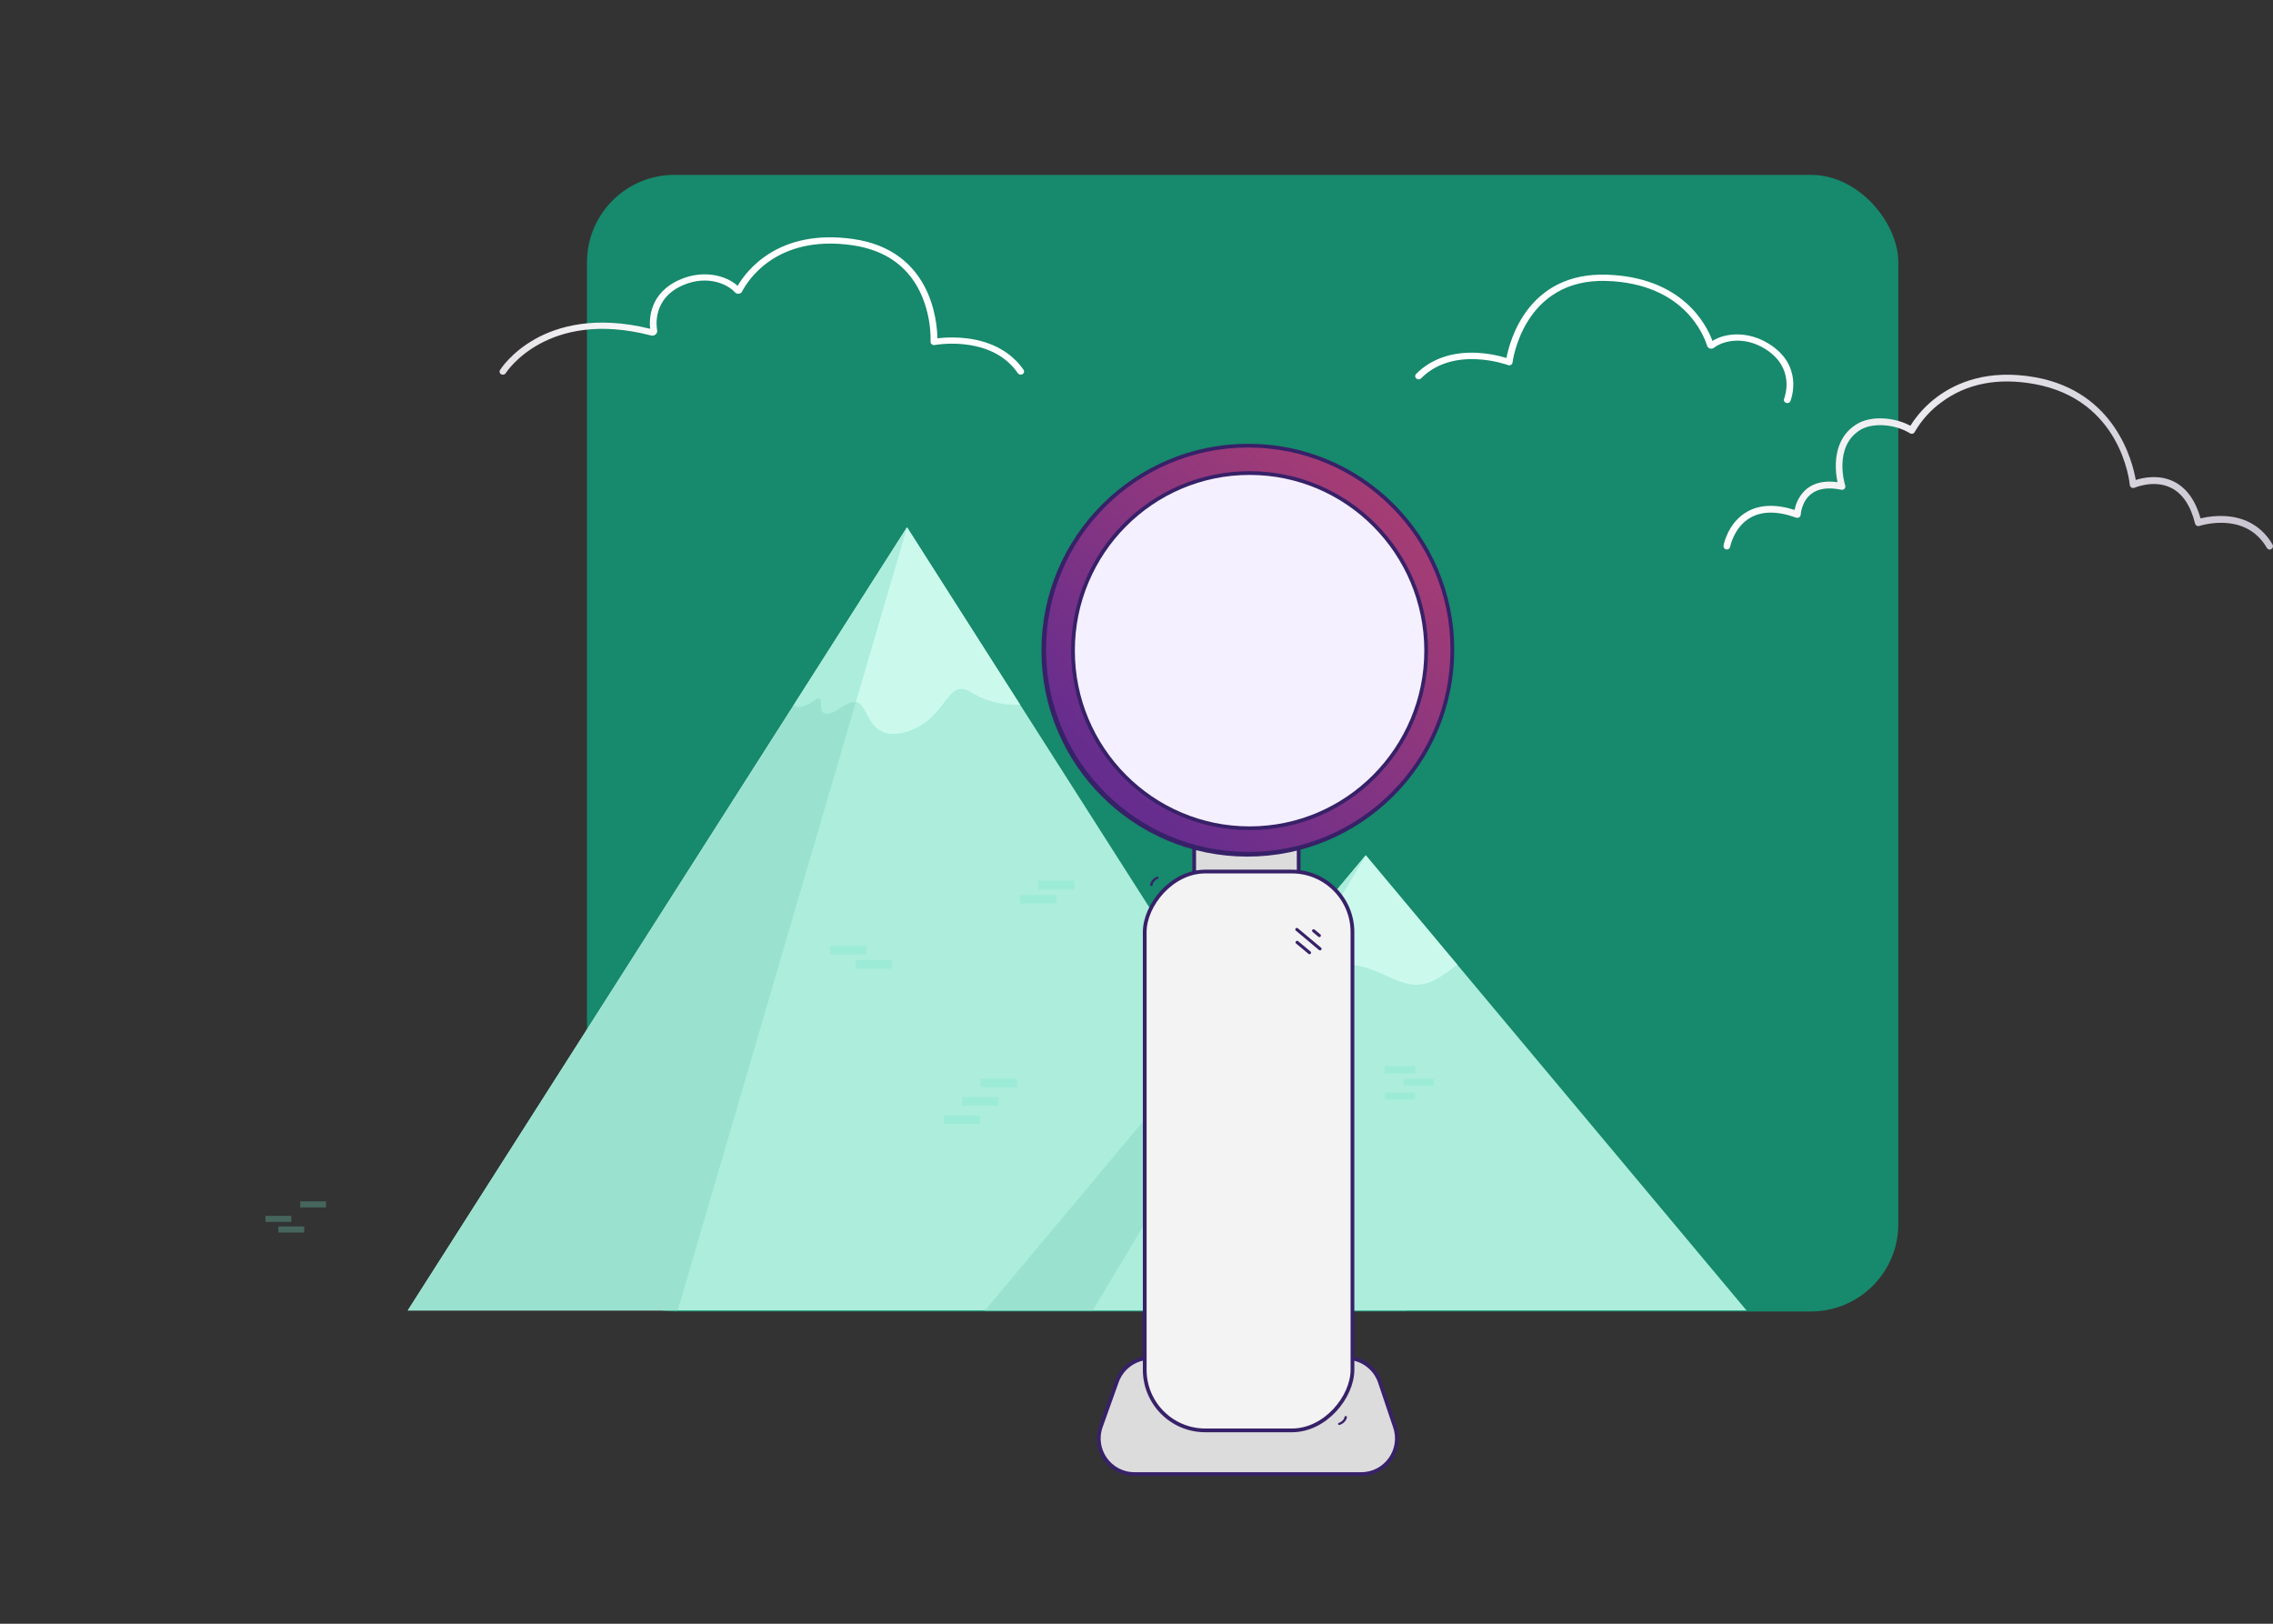 <svg width="182" height="130" viewBox="0 0 182 130" fill="none" xmlns="http://www.w3.org/2000/svg">
<rect x="0" y="0" width="182" height="130" fill="#333333" stroke="none"/>
<rect x="47" y="14" width="105" height="91" rx="7" fill="#00CF9B" fill-opacity="0.55"/>
<path d="M72.626 42.215L32.648 104.919H112.6L72.626 42.215Z" fill="#ACEDDC"/>
<path d="M32.648 104.919L72.626 42.215L54.266 104.919H32.648Z" fill="#9AE2CF"/>
<path d="M63.533 56.477C63.533 56.477 63.999 56.922 65.124 56.133C66.249 55.343 65.293 57.065 66.137 57.138C66.98 57.212 67.488 56.214 68.529 56.208L72.625 42.215L63.533 56.477Z" fill="#ACEDDC"/>
<path d="M72.626 58.573C75.878 57.567 75.763 54.197 77.734 55.417C78.917 56.145 80.293 56.494 81.679 56.417L72.626 42.215L68.527 56.208C69.571 56.206 69.373 59.576 72.626 58.573Z" fill="#CBFAED"/>
<path style="mix-blend-mode:multiply" opacity="0.49" d="M98.011 82.035L96.341 79.414L77.047 103.046L83.374 99.526L98.011 82.035Z" fill="url(#paint0_linear)"/>
<path d="M109.356 68.475L78.864 104.919H139.847L109.356 68.475Z" fill="#ACEDDC"/>
<path d="M78.864 104.919L109.356 68.475L87.491 104.919H78.864Z" fill="#9AE2CF"/>
<path d="M101.135 78.301C101.135 78.301 101.833 78.696 102.315 78.301C102.797 77.907 102.885 78.332 103.461 78.301L109.361 68.478L101.135 78.301Z" fill="#ACEDDC"/>
<path d="M115.412 78.15C115.904 77.818 116.324 77.512 116.683 77.235L109.361 68.478L103.466 78.301C104.041 78.27 105.523 76.822 108.413 77.256C111.303 77.69 112.73 79.958 115.412 78.15Z" fill="#CBFAED"/>
<g style="mix-blend-mode:multiply" opacity="0.28">
<path d="M83.124 71.202H86.017V70.52H83.124V71.202Z" fill="#73E5C8"/>
</g>
<g style="mix-blend-mode:multiply" opacity="0.28">
<path d="M81.679 72.349H84.572V71.667H81.679V72.349Z" fill="#73E5C8"/>
</g>
<g style="mix-blend-mode:multiply" opacity="0.28">
<path d="M103.646 89.966H106.059V89.397H103.646V89.966Z" fill="#73E5C8"/>
</g>
<g style="mix-blend-mode:multiply" opacity="0.28">
<path d="M112.379 86.946H114.792V86.377H112.379V86.946Z" fill="#73E5C8"/>
</g>
<g style="mix-blend-mode:multiply" opacity="0.28">
<path d="M110.889 85.93H113.303V85.361H110.889V85.93Z" fill="#73E5C8"/>
</g>
<g style="mix-blend-mode:multiply" opacity="0.28">
<path d="M110.889 88.036H113.303V87.466H110.889V88.036Z" fill="#73E5C8"/>
</g>
<g style="mix-blend-mode:multiply" opacity="0.28">
<path d="M102.437 90.923H104.851V90.353H102.437V90.923Z" fill="#73E5C8"/>
</g>
<g style="mix-blend-mode:multiply" opacity="0.28">
<path d="M21.256 97.831H23.324V97.343H21.256V97.831Z" fill="#73E5C8"/>
</g>
<g style="mix-blend-mode:multiply" opacity="0.28">
<path d="M22.29 98.68H24.358V98.191H22.29V98.68Z" fill="#73E5C8"/>
</g>
<g style="mix-blend-mode:multiply" opacity="0.28">
<path d="M24.038 96.67H26.105V96.182H24.038V96.67Z" fill="#73E5C8"/>
</g>
<g style="mix-blend-mode:multiply" opacity="0.28">
<path d="M78.518 87.04H81.411V86.358H78.518V87.04Z" fill="#73E5C8"/>
</g>
<g style="mix-blend-mode:multiply" opacity="0.28">
<path d="M77.049 88.514H79.942V87.832H77.049V88.514Z" fill="#73E5C8"/>
</g>
<g style="mix-blend-mode:multiply" opacity="0.28">
<path d="M75.576 89.993H78.469V89.311H75.576V89.993Z" fill="#73E5C8"/>
</g>
<g style="mix-blend-mode:multiply" opacity="0.28">
<path d="M66.475 76.404H69.368V75.722H66.475V76.404Z" fill="#73E5C8"/>
</g>
<g style="mix-blend-mode:multiply" opacity="0.28">
<path d="M68.516 77.551H71.409V76.869H68.516V77.551Z" fill="#73E5C8"/>
</g>
<path d="M113.541 30.364C113.49 30.356 113.442 30.334 113.403 30.301C113.292 30.206 113.282 30.048 113.381 29.947C114.572 28.737 116.262 28.15 118.26 28.244C119.061 28.287 119.855 28.427 120.622 28.66C120.882 27.293 122.332 21.783 128.658 21.993C134.728 22.193 136.645 26.011 137.117 27.294C138.191 26.621 140.005 26.497 141.665 27.544C144.357 29.244 143.478 31.812 143.363 32.1C143.335 32.187 143.256 32.251 143.159 32.267C143.061 32.283 142.961 32.248 142.898 32.175C142.834 32.103 142.818 32.005 142.855 31.921C142.95 31.672 143.716 29.439 141.369 27.956C139.632 26.856 137.948 27.286 137.24 27.843C137.151 27.912 137.029 27.934 136.916 27.901C136.805 27.868 136.718 27.784 136.686 27.68C136.431 26.85 134.841 22.699 128.653 22.493C121.955 22.272 121.116 28.962 121.108 29.028C121.1 29.105 121.054 29.173 120.982 29.212C120.911 29.251 120.824 29.257 120.745 29.228C120.702 29.212 116.4 27.638 113.779 30.298C113.718 30.356 113.628 30.381 113.541 30.364Z" fill="white"/>
<path d="M181.74 44C181.645 44 181.557 43.95 181.508 43.867C180.79 42.635 179.669 41.96 178.184 41.867C177.483 41.827 176.78 41.908 176.106 42.107C176.035 42.131 175.958 42.124 175.892 42.087C175.826 42.051 175.777 41.989 175.759 41.915C175.4 40.46 174.745 39.502 173.822 39.049C172.451 38.377 170.928 39.049 170.912 39.049C170.833 39.084 170.741 39.078 170.666 39.035C170.592 38.99 170.543 38.913 170.535 38.826C170.508 38.547 169.817 31.995 162.892 30.746C159.984 30.22 157.49 30.704 155.48 32.184C154.598 32.818 153.859 33.636 153.314 34.582C153.28 34.649 153.221 34.699 153.149 34.72C153.077 34.74 153 34.73 152.936 34.691C151.739 33.951 149.971 33.822 148.985 34.404C146.767 35.724 147.727 38.829 147.747 38.86C147.777 38.953 147.755 39.054 147.691 39.126C147.628 39.198 147.53 39.231 147.437 39.211C146.399 38.993 145.587 39.106 145.021 39.549C144.245 40.157 144.186 41.185 144.186 41.202C144.182 41.288 144.138 41.367 144.067 41.415C143.996 41.463 143.907 41.474 143.827 41.446C142.318 40.9 141.076 40.911 140.131 41.46C138.841 42.211 138.538 43.756 138.534 43.771C138.507 43.919 138.366 44.017 138.22 43.989C138.074 43.962 137.977 43.819 138.005 43.671C138.019 43.598 138.351 41.871 139.856 40.991C140.876 40.395 142.166 40.34 143.696 40.825C143.816 40.154 144.17 39.548 144.692 39.117C145.305 38.636 146.129 38.466 147.129 38.604C146.927 37.617 146.663 35.149 148.712 33.933C149.789 33.288 151.614 33.364 152.966 34.087C153.536 33.179 154.271 32.389 155.132 31.759C156.601 30.668 159.155 29.518 162.978 30.209C169.38 31.364 170.76 36.971 171.011 38.427C171.593 38.246 172.85 37.962 174.046 38.549C175.059 39.046 175.783 40.038 176.201 41.502C176.852 41.343 177.522 41.282 178.191 41.32C179.85 41.422 181.154 42.206 181.962 43.589C181.999 43.651 182.009 43.726 181.991 43.796C181.974 43.866 181.929 43.925 181.867 43.962C181.829 43.986 181.785 43.999 181.74 44Z" fill="url(#paint1_linear)"/>
<path d="M40.271 30C40.174 30.001 40.085 29.954 40.036 29.877C39.988 29.799 39.988 29.704 40.036 29.627C40.072 29.571 40.923 28.218 42.867 27.131C44.625 26.152 47.638 25.228 52.058 26.323C51.977 25.601 51.962 23.404 54.548 22.344C56.351 21.602 58.126 22.038 59.066 22.885C59.753 21.705 62.297 18.281 68.305 19.135C74.566 20.024 75.036 25.694 75.058 27.084C75.853 26.991 76.658 26.994 77.453 27.092C79.435 27.345 80.997 28.216 81.958 29.612C82.038 29.729 82.001 29.884 81.874 29.958C81.748 30.032 81.58 29.997 81.5 29.88C80.617 28.599 79.235 27.826 77.393 27.59C76.544 27.481 75.682 27.491 74.836 27.622C74.754 27.637 74.669 27.616 74.606 27.566C74.543 27.515 74.508 27.441 74.512 27.364C74.537 26.157 74.319 24.956 73.868 23.822C72.894 21.434 70.985 20.022 68.222 19.63C62.096 18.759 59.816 22.567 59.419 23.339C59.371 23.437 59.272 23.504 59.156 23.517C59.039 23.53 58.924 23.488 58.848 23.404C58.248 22.738 56.666 22.02 54.767 22.8C52.199 23.854 52.568 26.182 52.618 26.443C52.643 26.567 52.597 26.694 52.496 26.778C52.395 26.863 52.254 26.893 52.123 26.858C43.806 24.702 40.529 29.819 40.498 29.87C40.452 29.947 40.366 29.996 40.271 30Z" fill="url(#paint2_linear)"/>
<path d="M110.489 110.659C110.099 109.499 109.012 108.718 107.788 108.718H92.118C90.914 108.718 89.84 109.475 89.434 110.608L88.148 114.206C87.484 116.062 88.86 118.016 90.831 118.016H108.998C110.947 118.016 112.32 116.104 111.699 114.257L110.489 110.659Z" fill="#DCDCDC" stroke="#372168" stroke-width="0.3"/>
<rect x="-0.15" y="0.15" width="8.367" height="41.589" rx="2.85" transform="matrix(-1 0 0 1 103.836 62.975)" fill="#DCDCDC" stroke="#372168" stroke-width="0.3"/>
<rect x="-0.15" y="0.15" width="16.633" height="44.741" rx="4.85" transform="matrix(-1 0 0 1 108.142 69.628)" fill="#F3F3F3" stroke="#372168" stroke-width="0.3"/>
<path d="M103.712 74.41C103.712 74.445 103.727 74.479 103.755 74.503L105.614 76.06C105.648 76.089 105.695 76.097 105.738 76.083C105.78 76.068 105.811 76.033 105.82 75.99C105.828 75.948 105.812 75.904 105.778 75.876L103.919 74.319C103.882 74.289 103.83 74.282 103.786 74.301C103.742 74.32 103.713 74.363 103.712 74.41Z" fill="#372168"/>
<path d="M105.057 74.518C105.056 74.553 105.072 74.587 105.1 74.611L105.558 74.996C105.583 75.017 105.616 75.027 105.65 75.025C105.683 75.022 105.714 75.007 105.736 74.983C105.757 74.958 105.768 74.926 105.766 74.894C105.763 74.862 105.747 74.832 105.722 74.811L105.264 74.427C105.239 74.406 105.206 74.396 105.172 74.398C105.139 74.401 105.108 74.416 105.086 74.44C105.067 74.462 105.057 74.489 105.057 74.518Z" fill="#372168"/>
<path d="M103.729 75.442C103.729 75.478 103.745 75.512 103.772 75.535L104.771 76.367C104.823 76.41 104.902 76.405 104.947 76.355C104.969 76.331 104.98 76.299 104.978 76.267C104.976 76.235 104.96 76.205 104.935 76.183L103.942 75.352C103.905 75.321 103.853 75.313 103.808 75.333C103.764 75.352 103.735 75.395 103.734 75.442L103.729 75.442Z" fill="#372168"/>
<path d="M92.092 70.854C92.092 70.884 92.111 70.912 92.141 70.926C92.172 70.94 92.21 70.939 92.241 70.923C92.271 70.906 92.29 70.877 92.29 70.847C92.322 70.633 92.481 70.445 92.71 70.352C92.742 70.339 92.765 70.313 92.769 70.282C92.774 70.252 92.759 70.222 92.731 70.205C92.703 70.188 92.666 70.185 92.633 70.198C92.34 70.316 92.135 70.558 92.095 70.833C92.093 70.84 92.092 70.847 92.092 70.854Z" fill="#372168"/>
<path d="M107.852 113.462C107.854 113.432 107.837 113.403 107.808 113.387C107.778 113.37 107.74 113.369 107.708 113.383C107.677 113.398 107.656 113.425 107.654 113.456C107.608 113.667 107.436 113.844 107.201 113.92C107.168 113.931 107.144 113.956 107.137 113.986C107.13 114.016 107.143 114.047 107.17 114.066C107.197 114.085 107.234 114.091 107.267 114.08C107.568 113.981 107.789 113.754 107.848 113.483C107.85 113.476 107.852 113.469 107.852 113.462Z" fill="#372168"/>
<path d="M83.889 52.092C83.889 60.923 91.048 68.082 99.88 68.082C108.712 68.082 115.871 60.923 115.871 52.092C115.871 43.261 108.712 36.102 99.88 36.102C91.048 36.102 83.889 43.261 83.889 52.092Z" fill="#5388D7"/>
<path d="M83.889 52.092C83.889 60.923 91.048 68.082 99.88 68.082C108.712 68.082 115.871 60.923 115.871 52.092C115.871 43.261 108.712 36.102 99.88 36.102C91.048 36.102 83.889 43.261 83.889 52.092Z" fill="url(#paint3_linear)"/>
<path d="M83.889 52.092C83.889 60.923 91.048 68.082 99.88 68.082C108.712 68.082 115.871 60.923 115.871 52.092C115.871 43.261 108.712 36.102 99.88 36.102C91.048 36.102 83.889 43.261 83.889 52.092Z" stroke="#372168"/>
<mask id="mask0" mask-type="alpha" maskUnits="userSpaceOnUse" x="88" y="39" width="21" height="21">
<rect width="19.566" height="20.475" transform="matrix(-1 0 0 1 108.474 39.26)" fill="white"/>
</mask>
<g mask="url(#mask0)">
<path fill-rule="evenodd" clip-rule="evenodd" d="M95.297 47.518C95.251 46.981 95.181 45.439 95.774 44.427C96.499 43.198 97.688 42.839 98.694 42.855C99.7 42.839 100.89 43.198 101.614 44.427C102.212 45.442 102.14 46.99 102.094 47.522C102.095 47.529 102.095 47.535 102.094 47.541C102.084 47.647 102.076 47.708 102.076 47.708C102.075 47.716 102.074 47.724 102.073 47.733C102.072 47.745 102.07 47.757 102.07 47.77C102.065 47.825 102.059 47.88 102.052 47.933C102.016 48.249 101.955 48.56 101.871 48.866L101.822 49.026C101.792 49.125 101.76 49.222 101.728 49.318C101.705 49.383 101.681 49.448 101.658 49.511C101.647 49.543 101.635 49.573 101.623 49.603L101.623 49.603C101.622 49.607 101.62 49.611 101.619 49.614C101.617 49.618 101.616 49.621 101.615 49.624C101.42 50.14 101.147 50.621 100.806 51.046L100.802 51.05V53.588C100.747 53.96 99.824 54.253 98.691 54.253C97.558 54.253 96.635 53.959 96.58 53.588V51.041L96.577 51.037C96.239 50.614 95.967 50.137 95.774 49.624C95.767 49.604 95.76 49.586 95.752 49.568C95.745 49.549 95.738 49.531 95.73 49.511C95.71 49.457 95.691 49.402 95.671 49.347L95.671 49.347L95.66 49.318L95.66 49.316C95.319 49.397 94.874 49.32 94.61 48.898C94.263 48.345 94.419 47.736 94.79 47.552C94.948 47.472 95.13 47.46 95.297 47.518ZM96.728 51.214L96.722 51.207C96.719 51.204 96.716 51.2 96.713 51.197C96.718 51.202 96.722 51.208 96.726 51.213C96.903 51.409 97.102 51.584 97.317 51.732C97.503 51.864 97.705 51.968 97.916 52.041C97.705 51.968 97.505 51.864 97.319 51.733C97.104 51.584 96.906 51.41 96.728 51.214Z" fill="#FFC7BB"/>
<path d="M102.783 48.901C102.518 49.325 102.07 49.4 101.729 49.318C101.779 49.171 101.828 49.02 101.876 48.865C101.953 48.585 102.011 48.299 102.047 48.009C102.058 47.931 102.067 47.851 102.075 47.77C102.078 47.75 102.08 47.729 102.081 47.709C102.081 47.709 102.088 47.663 102.096 47.582C102.099 47.569 102.099 47.555 102.099 47.541C102.099 47.535 102.099 47.529 102.099 47.522C102.235 47.475 102.381 47.474 102.518 47.517C102.549 47.528 102.579 47.54 102.608 47.554C102.974 47.736 103.133 48.345 102.783 48.901Z" fill="#FFC7BB"/>
<g style="mix-blend-mode:multiply" opacity="0.15">
<path fill-rule="evenodd" clip-rule="evenodd" d="M96.718 51.198V53.23C98.605 53.264 100.01 52.311 100.669 51.75V51.206L100.662 51.214C100.485 51.41 100.286 51.584 100.071 51.733C99.684 52.007 99.231 52.159 98.765 52.172H98.629C98.162 52.159 97.709 52.007 97.323 51.733C97.107 51.584 96.909 51.41 96.731 51.214L96.718 51.198Z" fill="#7C3830"/>
</g>
<path d="M106.601 56.273C105.263 55.025 103.117 54.27 101.779 53.865L101.727 53.849C101.33 53.729 101.009 53.641 100.807 53.581C100.752 53.952 99.829 54.246 98.697 54.246C97.565 54.246 96.641 53.953 96.585 53.581H96.574C96.374 53.641 96.055 53.727 95.662 53.846L95.614 53.861C94.279 54.266 92.129 55.021 90.789 56.274C90.091 56.928 89.355 58.29 88.721 59.698H108.67C108.035 58.289 107.299 56.925 106.601 56.273Z" fill="#8BCBC9"/>
<g style="mix-blend-mode:soft-light" opacity="0.4">
<path d="M97.412 54.998C97.834 55.096 98.264 55.145 98.697 55.144C100.126 55.144 101.34 54.648 101.78 53.873L101.727 53.857C101.331 53.737 101.01 53.649 100.808 53.589C100.753 53.96 99.829 54.254 98.698 54.254C97.565 54.254 96.642 53.962 96.586 53.589H96.575C96.375 53.649 96.056 53.736 95.663 53.855L95.615 53.869C95.831 54.253 96.236 54.568 96.763 54.789" fill="white"/>
</g>
<g style="mix-blend-mode:soft-light" opacity="0.4">
<path d="M97.412 54.998C97.834 55.096 98.264 55.145 98.697 55.144C100.126 55.144 101.34 54.648 101.78 53.873L101.727 53.857C101.331 53.737 101.01 53.649 100.808 53.589C100.753 53.96 99.829 54.254 98.698 54.254C97.565 54.254 96.642 53.962 96.586 53.589H96.575C96.375 53.649 96.056 53.736 95.663 53.855L95.615 53.869C95.831 54.253 96.236 54.568 96.763 54.789" fill="white"/>
</g>
<path fill-rule="evenodd" clip-rule="evenodd" d="M98.646 42.709L98.693 42.71C99.459 42.695 100.875 42.892 101.734 44.351C102.274 45.267 102.292 46.572 102.252 47.286L102.249 47.343C102.354 47.334 102.46 47.346 102.562 47.38C102.597 47.392 102.632 47.407 102.667 47.423C102.871 47.533 103.021 47.729 103.077 47.962C103.161 48.313 103.096 48.685 102.899 48.982C102.698 49.308 102.349 49.502 101.978 49.493L101.938 49.493C101.898 49.492 101.859 49.488 101.82 49.483L101.791 49.562C101.776 49.601 101.762 49.64 101.746 49.678C101.553 50.19 101.285 50.667 100.952 51.092L100.947 51.099V53.476L101.115 53.525C101.271 53.569 101.461 53.623 101.675 53.688L101.768 53.716L101.819 53.731C104.073 54.416 105.667 55.211 106.695 56.171C107.417 56.846 108.171 58.242 108.823 59.698H88.561C89.561 57.47 90.288 56.549 90.692 56.171C91.699 55.23 93.25 54.444 95.426 53.772L95.551 53.734C95.555 53.731 95.56 53.73 95.565 53.728L95.615 53.713C95.74 53.675 95.857 53.641 95.966 53.609L96.229 53.534L96.441 53.472L96.44 51.095C96.106 50.67 95.838 50.193 95.644 49.681C95.629 49.642 95.614 49.603 95.6 49.564L95.571 49.483C95.519 49.49 95.467 49.493 95.415 49.493C95.043 49.501 94.693 49.306 94.493 48.977L94.476 48.952C94.293 48.659 94.234 48.298 94.315 47.957C94.371 47.725 94.521 47.529 94.725 47.42C94.768 47.398 94.813 47.38 94.859 47.366C94.952 47.34 95.047 47.331 95.142 47.339C95.098 46.638 95.104 45.29 95.656 44.351C96.499 42.922 97.873 42.704 98.646 42.709ZM97.917 54.355C97.121 54.26 96.653 54.016 96.496 53.76L96.303 53.816C96.216 53.841 96.121 53.868 96.017 53.898L95.831 53.953C96.042 54.231 96.375 54.47 96.806 54.652L96.817 54.656C96.859 54.677 96.889 54.718 96.896 54.767C96.904 54.82 96.883 54.873 96.843 54.905C96.803 54.938 96.749 54.944 96.702 54.923C96.179 54.703 95.782 54.4 95.545 54.039C93.416 54.694 91.846 55.484 90.877 56.388C90.255 56.97 89.595 58.149 89.009 59.406H108.376C107.792 58.153 107.13 56.97 106.507 56.388C105.562 55.507 104.041 54.732 101.98 54.085L101.839 54.041C101.335 54.803 100.118 55.289 98.693 55.289C98.25 55.29 97.808 55.239 97.375 55.137C97.299 55.119 97.252 55.041 97.27 54.962C97.287 54.883 97.362 54.834 97.437 54.852C97.849 54.948 98.269 54.996 98.691 54.993C99.974 54.993 101.066 54.59 101.549 53.953L100.883 53.764C100.677 54.093 99.962 54.399 98.693 54.399C98.406 54.399 98.148 54.384 97.917 54.355ZM97.243 51.856C97.651 52.144 98.131 52.304 98.623 52.317H98.771C99.263 52.303 99.74 52.143 100.147 51.855C100.333 51.727 100.507 51.58 100.666 51.418L100.667 53.547C100.665 53.553 100.664 53.559 100.662 53.566C100.629 53.788 99.879 54.099 98.73 54.106L98.695 54.106C97.633 54.106 96.903 53.847 96.749 53.631C96.734 53.608 96.725 53.587 96.721 53.566L96.721 51.416C96.881 51.58 97.056 51.727 97.243 51.856ZM98.758 43.002L98.649 43C97.936 42.998 96.668 43.196 95.897 44.503C95.338 45.452 95.391 46.927 95.432 47.447L95.437 47.508V47.516L95.305 47.528H95.32L95.437 47.524C95.444 47.598 95.45 47.648 95.453 47.671L95.453 47.671C95.453 47.674 95.454 47.676 95.454 47.678C95.454 47.682 95.454 47.684 95.454 47.685V47.695C95.455 47.702 95.456 47.709 95.457 47.715C95.458 47.727 95.459 47.739 95.459 47.752C95.494 48.113 95.559 48.471 95.654 48.821C95.698 48.971 95.745 49.122 95.794 49.264L95.811 49.313C95.82 49.339 95.829 49.366 95.839 49.392L95.863 49.459C95.876 49.496 95.891 49.532 95.905 49.569C96.093 50.067 96.356 50.531 96.685 50.942L96.674 50.928C96.676 50.93 96.678 50.932 96.68 50.934C96.682 50.936 96.684 50.939 96.686 50.941C96.738 51.005 96.786 51.061 96.833 51.112L96.873 51.156C97.032 51.326 97.209 51.478 97.399 51.61L97.432 51.633L97.466 51.655C97.66 51.779 97.844 51.861 98.009 51.917C98.209 51.982 98.418 52.018 98.629 52.024H98.765C99.108 52.014 99.443 51.924 99.747 51.763C99.832 51.718 99.914 51.667 99.994 51.611C100.2 51.468 100.39 51.301 100.56 51.113C100.602 51.066 100.649 51.013 100.7 50.951C101.031 50.537 101.296 50.07 101.486 49.567C101.5 49.532 101.514 49.496 101.528 49.458C101.552 49.396 101.576 49.332 101.597 49.27L101.603 49.252L101.603 49.252L101.603 49.252L101.604 49.252C101.604 49.252 101.604 49.251 101.604 49.251C101.622 49.197 101.64 49.141 101.658 49.086L101.69 48.982C101.706 48.93 101.723 48.877 101.738 48.824C101.82 48.527 101.88 48.223 101.916 47.916C101.922 47.863 101.929 47.809 101.934 47.754C101.939 47.735 101.939 47.717 101.939 47.697C101.939 47.694 101.939 47.691 101.939 47.687L101.955 47.543L101.955 47.523C101.955 47.512 101.956 47.501 101.959 47.491C101.999 47.014 102.073 45.481 101.498 44.504C100.734 43.208 99.481 43.002 98.758 43.002ZM95.144 47.638L95.165 47.642L95.172 47.707L95.174 47.724C95.176 47.737 95.177 47.752 95.178 47.767L95.179 47.774C95.179 47.777 95.179 47.78 95.179 47.782C95.207 48.085 95.257 48.385 95.326 48.679C95.232 48.675 95.145 48.625 95.09 48.542C95.023 48.446 95.012 48.318 95.062 48.211C95.083 48.177 95.074 48.132 95.041 48.11C95.009 48.088 94.965 48.097 94.944 48.131C94.872 48.277 94.877 48.452 94.957 48.593C95.038 48.734 95.182 48.822 95.339 48.824C95.347 48.825 95.355 48.825 95.362 48.825L95.385 48.908C95.413 49.007 95.443 49.105 95.474 49.201C95.185 49.228 94.905 49.091 94.74 48.842L94.727 48.822C94.574 48.596 94.522 48.312 94.584 48.042C94.619 47.89 94.714 47.762 94.846 47.689C94.875 47.674 94.905 47.662 94.936 47.653C94.996 47.635 95.059 47.629 95.121 47.635L95.144 47.638ZM102.475 47.657C102.425 47.64 102.372 47.631 102.319 47.631L102.297 47.631C102.274 47.632 102.251 47.634 102.228 47.638L102.222 47.689C102.221 47.7 102.22 47.709 102.218 47.716L102.217 47.734C102.217 47.736 102.216 47.738 102.216 47.74C102.216 47.744 102.215 47.748 102.215 47.751C102.213 47.763 102.212 47.774 102.212 47.784C102.203 47.865 102.194 47.945 102.184 48.023C102.184 48.025 102.184 48.027 102.184 48.029C102.156 48.247 102.117 48.464 102.067 48.677C102.167 48.678 102.262 48.627 102.319 48.54C102.386 48.443 102.397 48.316 102.348 48.209C102.327 48.175 102.336 48.13 102.368 48.108C102.384 48.097 102.403 48.093 102.421 48.097C102.439 48.101 102.455 48.113 102.465 48.129C102.539 48.276 102.534 48.452 102.452 48.593C102.371 48.735 102.225 48.823 102.067 48.824C102.055 48.825 102.042 48.824 102.03 48.823L102.03 48.823L102.021 48.822C102.024 48.823 102.027 48.823 102.03 48.823C102.023 48.851 102.015 48.879 102.008 48.906C101.979 49.006 101.95 49.103 101.919 49.199C102.216 49.228 102.505 49.082 102.669 48.821L102.684 48.798C102.823 48.575 102.869 48.3 102.808 48.04C102.774 47.888 102.677 47.758 102.545 47.686C102.522 47.675 102.499 47.665 102.475 47.657Z" fill="#372168"/>
<path fill-rule="evenodd" clip-rule="evenodd" d="M91.615 56.618C91.871 56.381 92.144 56.166 92.431 55.972C92.452 55.958 92.478 55.957 92.501 55.968C92.523 55.98 92.537 56.004 92.539 56.03C92.54 56.056 92.528 56.081 92.507 56.095C92.226 56.284 91.958 56.495 91.708 56.727C91.695 56.739 91.679 56.746 91.662 56.746C91.641 56.746 91.622 56.737 91.609 56.721C91.584 56.691 91.586 56.645 91.615 56.618ZM102.021 48.822C102.024 48.823 102.027 48.823 102.03 48.823L102.03 48.823L102.021 48.822Z" fill="#372168"/>
<path d="M98.285 51C98.304 51 98.323 50.991 98.336 50.974C98.434 50.879 98.559 50.83 98.686 50.838C98.812 50.83 98.936 50.877 99.035 50.968C99.052 50.992 99.079 51.002 99.104 50.995C99.13 50.988 99.15 50.965 99.156 50.935C99.163 50.906 99.154 50.874 99.134 50.855C98.869 50.613 98.496 50.617 98.234 50.863C98.214 50.886 98.209 50.921 98.22 50.951C98.231 50.981 98.257 51 98.285 51Z" fill="#372168"/>
<g style="mix-blend-mode:multiply" opacity="0.15">
<path fill-rule="evenodd" clip-rule="evenodd" d="M99.846 48.932C99.846 49.378 100.158 49.74 100.544 49.74C100.93 49.74 101.243 49.378 101.243 48.932C101.243 48.485 100.93 48.123 100.544 48.123C100.158 48.123 99.846 48.485 99.846 48.932ZM96.072 48.932C96.072 49.378 96.385 49.74 96.771 49.74C97.157 49.74 97.47 49.378 97.47 48.932C97.47 48.485 97.157 48.123 96.771 48.123C96.385 48.123 96.072 48.485 96.072 48.932Z" fill="#FF1300"/>
</g>
<path d="M98.669 56.487C99.612 56.487 100.437 55.453 100.771 53.855C100.788 53.776 100.74 53.698 100.665 53.681C100.589 53.663 100.515 53.714 100.498 53.792C100.198 55.229 99.463 56.195 98.669 56.195C97.876 56.195 97.141 55.229 96.841 53.792C96.824 53.714 96.75 53.663 96.674 53.681C96.599 53.698 96.551 53.776 96.568 53.855C96.902 55.453 97.73 56.487 98.669 56.487Z" fill="#372168"/>
<path fill-rule="evenodd" clip-rule="evenodd" d="M98.276 57.355H99.063C99.112 57.355 99.158 57.326 99.181 57.281C99.205 57.235 99.202 57.179 99.175 57.136L98.669 56.34L98.164 57.136C98.136 57.179 98.133 57.235 98.157 57.281C98.18 57.327 98.226 57.356 98.276 57.355Z" fill="#EBB759"/>
<path fill-rule="evenodd" clip-rule="evenodd" d="M99.305 57.35C99.257 57.443 99.164 57.501 99.063 57.501H98.276C98.175 57.501 98.082 57.443 98.035 57.35C97.987 57.257 97.992 57.143 98.048 57.055L98.553 56.26C98.579 56.219 98.623 56.194 98.67 56.194C98.717 56.194 98.76 56.219 98.786 56.26L99.291 57.055C99.347 57.143 99.352 57.257 99.305 57.35ZM98.284 57.209H99.053L98.668 56.605L98.284 57.209Z" fill="#372168"/>
<path d="M98.825 57.268L98.402 56.761L98.825 57.268Z" fill="#F9F9F9"/>
<path d="M98.825 57.341C98.842 57.341 98.858 57.335 98.871 57.323C98.9 57.297 98.903 57.25 98.878 57.22L98.458 56.713C98.433 56.683 98.389 56.679 98.36 56.706C98.33 56.733 98.327 56.779 98.353 56.81L98.776 57.316C98.788 57.331 98.806 57.34 98.825 57.341Z" fill="#372168"/>
<path fill-rule="evenodd" clip-rule="evenodd" d="M94.729 46.194C95.331 48.205 95.464 48.511 95.464 48.511H95.468C95.44 48.381 95.422 48.248 95.416 48.114C95.416 48.054 95.416 47.841 95.411 47.556C95.407 47.241 95.393 46.571 95.38 45.889C95.375 45.47 95.687 45.121 96.086 45.099C96.376 45.068 96.65 44.945 96.872 44.748C96.903 44.721 96.947 44.721 96.978 44.748C97.355 45.066 97.746 44.833 97.898 44.723C97.933 44.697 97.982 44.703 98.01 44.737C99.268 46.273 100.654 45.929 101.475 45.497C101.595 45.433 101.738 45.439 101.853 45.512C101.968 45.586 102.038 45.716 102.038 45.857V48.001C102.038 48.228 102.006 48.455 101.943 48.672C102.001 48.507 102.184 47.955 102.667 46.316C103.172 44.604 102.556 44.112 102.398 44.017C102.376 44.005 102.361 43.982 102.357 43.956C102.305 43.574 101.825 40.804 98.835 41.867C98.749 41.897 98.655 41.887 98.577 41.839C98.136 41.561 96.588 40.752 95.965 42.612C95.946 42.669 95.895 42.705 95.838 42.703C95.629 42.693 95.132 42.762 95.144 43.624C95.145 43.665 95.125 43.704 95.091 43.726C94.888 43.865 94.214 44.472 94.729 46.194Z" fill="#FFB3C4"/>
<path fill-rule="evenodd" clip-rule="evenodd" d="M96.824 41.366C96.379 41.535 96.046 41.935 95.837 42.556C95.628 42.545 95.424 42.622 95.271 42.77C95.093 42.952 95.003 43.235 95.006 43.612L94.983 43.629C94.724 43.821 94.091 44.489 94.581 46.185L94.597 46.238L94.732 46.686C95.215 48.285 95.332 48.561 95.337 48.573C95.36 48.625 95.41 48.659 95.465 48.658C95.508 48.658 95.549 48.638 95.576 48.604C95.603 48.569 95.614 48.524 95.605 48.48C95.58 48.36 95.564 48.237 95.557 48.114L95.556 47.877C95.556 47.79 95.554 47.682 95.552 47.556L95.552 47.514C95.551 47.38 95.547 47.194 95.543 46.976L95.543 46.976C95.54 46.873 95.538 46.764 95.536 46.649L95.522 45.888C95.517 45.546 95.771 45.262 96.097 45.243C96.4 45.213 96.689 45.09 96.927 44.89C97.339 45.206 97.765 44.988 97.938 44.871C99.217 46.392 100.627 46.07 101.424 45.685L101.429 45.683L101.445 45.676C101.468 45.666 101.52 45.642 101.587 45.608C101.653 45.589 101.724 45.599 101.783 45.638C101.857 45.684 101.901 45.767 101.9 45.857V48.001C101.9 48.214 101.869 48.426 101.811 48.631C101.789 48.706 101.829 48.786 101.901 48.811C101.915 48.816 101.929 48.819 101.944 48.819C101.999 48.819 102.048 48.786 102.07 48.735L102.075 48.724C102.131 48.561 102.314 48.014 102.787 46.409L102.801 46.36C103.31 44.634 102.724 44.059 102.492 43.906L102.487 43.874C102.431 43.526 102.183 42.392 101.296 41.818C100.645 41.399 99.802 41.369 98.79 41.728C98.744 41.745 98.693 41.74 98.651 41.714L98.598 41.681C98.257 41.477 97.506 41.109 96.824 41.366ZM98.505 41.965C98.618 42.035 98.755 42.05 98.879 42.005C99.809 41.675 100.572 41.696 101.147 42.067C101.995 42.612 102.188 43.753 102.218 43.977C102.226 44.043 102.263 44.102 102.316 44.138L102.34 44.153C102.479 44.245 102.997 44.7 102.533 46.274L102.318 46.999C102.266 47.171 102.22 47.325 102.177 47.464V45.855C102.178 45.668 102.087 45.494 101.937 45.392C101.976 45.363 102.012 45.333 102.045 45.301C102.103 45.247 102.108 45.154 102.057 45.094C102.005 45.033 101.916 45.028 101.858 45.082C101.755 45.18 101.602 45.27 101.486 45.331C101.466 45.338 101.447 45.346 101.428 45.355L101.357 45.392C100.498 45.827 99.256 46.031 98.113 44.64C98.037 44.549 97.908 44.533 97.814 44.602L97.796 44.616C97.634 44.731 97.341 44.869 97.062 44.633C97.022 44.602 96.974 44.585 96.925 44.585C96.874 44.586 96.824 44.604 96.785 44.638C96.586 44.816 96.339 44.927 96.079 44.956C95.604 44.983 95.234 45.397 95.24 45.894L95.266 47.294C95.267 47.367 95.269 47.434 95.269 47.491L95.197 47.261C95.121 47.014 95.031 46.718 94.924 46.363L94.861 46.154C94.392 44.586 94.938 44.018 95.148 43.866L95.167 43.853C95.241 43.803 95.285 43.717 95.283 43.624C95.279 43.325 95.34 43.108 95.464 42.983C95.55 42.901 95.661 42.854 95.777 42.851L95.774 42.851L95.777 42.851L95.777 42.851C95.935 42.862 96.09 42.906 96.231 42.98C96.25 42.989 96.269 42.993 96.289 42.993C96.355 42.992 96.411 42.944 96.425 42.877C96.439 42.81 96.406 42.742 96.346 42.713C96.26 42.673 96.181 42.643 96.111 42.62C96.292 42.106 96.562 41.778 96.917 41.641C97.524 41.413 98.229 41.788 98.505 41.965ZM99.694 45.184C99.665 45.158 99.661 45.113 99.685 45.082C99.709 45.051 99.751 45.046 99.781 45.069C99.933 45.206 100.151 45.224 100.321 45.113L100.328 45.108C100.359 45.09 100.398 45.099 100.418 45.13C100.441 45.163 100.433 45.208 100.402 45.232C100.306 45.298 100.194 45.333 100.08 45.333C99.939 45.332 99.802 45.279 99.694 45.184ZM95.734 44.43C95.71 44.461 95.714 44.507 95.745 44.533C95.829 44.608 95.937 44.649 96.048 44.65C96.138 44.65 96.227 44.622 96.303 44.57C96.326 44.556 96.339 44.53 96.337 44.502C96.335 44.474 96.319 44.45 96.294 44.44C96.27 44.429 96.242 44.434 96.222 44.452C96.099 44.53 95.942 44.517 95.832 44.419C95.802 44.393 95.758 44.398 95.734 44.43ZM98.742 43.32C98.887 43.442 99.04 43.363 99.118 43.304C99.165 43.27 99.23 43.278 99.268 43.324C99.425 43.512 99.57 43.602 99.897 43.529C99.935 43.52 99.973 43.547 99.981 43.587C99.989 43.627 99.964 43.667 99.925 43.675C99.849 43.693 99.771 43.702 99.693 43.703C99.491 43.706 99.3 43.608 99.178 43.439C99.089 43.499 98.864 43.613 98.654 43.434C98.635 43.417 98.625 43.391 98.629 43.365C98.633 43.339 98.65 43.318 98.673 43.308C98.696 43.299 98.723 43.303 98.742 43.32ZM100.704 42.588C100.665 42.591 100.636 42.626 100.639 42.666C100.642 42.707 100.676 42.737 100.714 42.734C100.914 42.73 101.093 42.863 101.155 43.062C101.165 43.091 101.192 43.11 101.221 43.11C101.229 43.11 101.237 43.108 101.245 43.105C101.281 43.092 101.3 43.05 101.287 43.012C101.204 42.75 100.967 42.577 100.704 42.588ZM96.7 42.465C96.665 42.45 96.647 42.408 96.661 42.37C96.766 42.118 97.017 41.969 97.278 42.005C97.296 42.007 97.313 42.016 97.325 42.032C97.336 42.047 97.342 42.066 97.34 42.085C97.336 42.125 97.302 42.154 97.264 42.15C97.066 42.124 96.874 42.235 96.791 42.425C96.78 42.453 96.754 42.471 96.726 42.471C96.717 42.471 96.708 42.469 96.7 42.465Z" fill="#372168"/>
<path d="M98.685 49.819C99.048 49.819 99.384 49.668 99.575 49.413C99.602 49.377 99.609 49.329 99.593 49.287C99.577 49.244 99.54 49.214 99.497 49.207C99.454 49.2 99.41 49.218 99.383 49.254C99.238 49.445 98.97 49.563 98.684 49.563C98.398 49.563 98.131 49.445 97.985 49.254C97.958 49.218 97.915 49.2 97.872 49.207C97.828 49.214 97.792 49.244 97.776 49.287C97.76 49.329 97.767 49.377 97.794 49.413C97.988 49.664 98.321 49.819 98.685 49.819Z" fill="#372168"/>
<path d="M98.66 48.787C98.812 48.789 98.956 48.711 99.042 48.579C99.079 48.52 99.062 48.441 99.006 48.402C98.949 48.364 98.873 48.381 98.837 48.44C98.794 48.498 98.728 48.532 98.658 48.531C98.588 48.531 98.523 48.495 98.481 48.437C98.446 48.376 98.371 48.357 98.313 48.394C98.255 48.43 98.237 48.509 98.272 48.57C98.356 48.708 98.503 48.79 98.66 48.787Z" fill="#372168"/>
<path d="M100.067 47.907C99.757 47.907 99.756 47.402 100.067 47.402C100.378 47.402 100.378 47.907 100.067 47.907Z" fill="#372168"/>
<path d="M97.204 47.907C96.894 47.907 96.894 47.402 97.204 47.402C97.514 47.402 97.515 47.907 97.204 47.907Z" fill="#372168"/>
<path d="M99.433 47.033C99.456 47.033 99.478 47.028 99.498 47.017C100.048 46.721 100.616 47.017 100.616 47.017C100.684 47.054 100.769 47.026 100.804 46.954C100.839 46.882 100.812 46.794 100.744 46.757C100.716 46.742 100.045 46.391 99.367 46.757C99.31 46.787 99.28 46.855 99.295 46.921C99.31 46.987 99.366 47.033 99.431 47.033H99.433Z" fill="#372168"/>
<path d="M96.597 47.033C96.619 47.033 96.641 47.028 96.661 47.017C97.211 46.721 97.779 47.017 97.779 47.017C97.823 47.043 97.878 47.041 97.921 47.013C97.964 46.984 97.989 46.933 97.986 46.88C97.983 46.827 97.952 46.78 97.906 46.757C97.878 46.741 97.207 46.391 96.529 46.757C96.471 46.788 96.441 46.857 96.458 46.923C96.474 46.99 96.532 47.035 96.597 47.033Z" fill="#372168"/>
<g opacity="0.7">
<path fill-rule="evenodd" clip-rule="evenodd" d="M98.941 47.355C98.972 47.73 99.138 48.568 100.099 48.568C100.235 48.57 100.371 48.554 100.503 48.521C100.525 48.515 100.546 48.51 100.566 48.503C100.606 48.491 100.644 48.476 100.682 48.459C100.721 48.442 100.758 48.422 100.795 48.4C100.84 48.373 100.883 48.341 100.923 48.305C100.989 48.247 101.046 48.178 101.092 48.101C101.227 47.865 101.279 47.588 101.24 47.317C101.228 47.236 101.161 47.177 101.083 47.177H99.099C99.055 47.177 99.013 47.196 98.983 47.23C98.953 47.263 98.938 47.309 98.941 47.355Z" fill="#FFD87A"/>
<path fill-rule="evenodd" clip-rule="evenodd" d="M97.19 48.568C97.317 48.569 97.443 48.552 97.565 48.517C97.587 48.511 97.608 48.504 97.627 48.497C97.666 48.483 97.704 48.467 97.74 48.448C97.778 48.429 97.815 48.407 97.849 48.383C97.893 48.353 97.934 48.319 97.972 48.282C98.036 48.219 98.092 48.148 98.138 48.07C98.26 47.851 98.332 47.606 98.348 47.354C98.351 47.308 98.336 47.262 98.306 47.228C98.276 47.194 98.234 47.175 98.19 47.175H96.205C96.127 47.175 96.06 47.235 96.049 47.316C95.997 47.668 96.072 48.568 97.19 48.568Z" fill="#FFD87A"/>
</g>
<g opacity="0.49">
<g style="mix-blend-mode:soft-light" opacity="0.8">
<path d="M100.205 47.175L100.922 48.305C100.989 48.247 101.046 48.178 101.092 48.101L100.505 47.177L100.205 47.175Z" fill="white"/>
</g>
<g style="mix-blend-mode:soft-light" opacity="0.8">
<path d="M99.867 47.175L100.682 48.458C100.721 48.441 100.758 48.421 100.795 48.399L100.018 47.175L99.867 47.175Z" fill="white"/>
</g>
<g style="mix-blend-mode:soft-light" opacity="0.8">
<path d="M99.648 47.175L100.503 48.52C100.525 48.515 100.546 48.509 100.566 48.502L99.723 47.175H99.648Z" fill="white"/>
</g>
</g>
<g opacity="0.49">
<g style="mix-blend-mode:soft-light" opacity="0.8">
<path d="M97.27 47.175L97.969 48.282C98.032 48.219 98.088 48.148 98.134 48.07L97.566 47.175H97.27Z" fill="white"/>
</g>
<g style="mix-blend-mode:soft-light" opacity="0.8">
<path d="M96.932 47.175L97.74 48.448C97.778 48.429 97.815 48.407 97.849 48.383L97.081 47.175L96.932 47.175Z" fill="white"/>
</g>
<g style="mix-blend-mode:soft-light" opacity="0.8">
<path d="M96.713 47.175L97.565 48.517C97.586 48.511 97.607 48.504 97.627 48.497L96.788 47.175H96.713Z" fill="white"/>
</g>
</g>
<path fill-rule="evenodd" clip-rule="evenodd" d="M101.126 48.299C100.9 48.574 100.555 48.714 100.099 48.714C99.026 48.714 98.833 47.772 98.801 47.366C98.794 47.28 98.823 47.194 98.879 47.13C98.935 47.066 99.015 47.029 99.098 47.029H101.083C101.23 47.028 101.356 47.141 101.377 47.293C101.42 47.578 101.377 47.992 101.126 48.299ZM101.101 47.341C101.1 47.331 101.092 47.325 101.083 47.325H99.098C99.093 47.325 99.088 47.327 99.084 47.331C99.081 47.335 99.079 47.34 99.08 47.344C99.152 48.237 99.674 48.425 100.099 48.425C100.47 48.425 100.743 48.319 100.913 48.112C101.101 47.88 101.133 47.552 101.101 47.341Z" fill="#372168"/>
<path fill-rule="evenodd" clip-rule="evenodd" d="M98.487 47.366C98.454 47.772 98.262 48.714 97.189 48.714C96.733 48.714 96.387 48.574 96.163 48.299C95.911 47.992 95.868 47.578 95.911 47.292C95.933 47.141 96.058 47.029 96.205 47.029H98.19C98.274 47.029 98.353 47.065 98.41 47.129C98.466 47.194 98.494 47.279 98.487 47.366ZM98.204 47.331C98.201 47.327 98.196 47.325 98.19 47.325H96.205C96.196 47.325 96.188 47.331 96.187 47.341C96.155 47.552 96.186 47.88 96.376 48.112C96.545 48.319 96.819 48.425 97.189 48.425C97.614 48.425 98.139 48.237 98.209 47.344C98.209 47.34 98.207 47.335 98.204 47.331Z" fill="#372168"/>
<path d="M101.228 47.858C101.243 47.858 101.258 47.856 101.272 47.851L102.101 47.57C102.174 47.546 102.214 47.463 102.191 47.386C102.167 47.309 102.088 47.267 102.015 47.292L101.186 47.573C101.12 47.594 101.079 47.663 101.089 47.735C101.1 47.806 101.159 47.859 101.228 47.858Z" fill="#372168"/>
<path d="M96.055 47.859C96.124 47.859 96.183 47.806 96.194 47.735C96.204 47.663 96.163 47.594 96.097 47.573L95.301 47.311C95.227 47.287 95.148 47.33 95.125 47.407C95.102 47.484 95.143 47.566 95.217 47.59L96.013 47.851C96.027 47.856 96.041 47.859 96.055 47.859Z" fill="#372168"/>
<path d="M98.231 48.026C98.254 48.026 98.276 48.02 98.296 48.009C98.514 47.893 98.772 47.893 98.99 48.009C99.033 48.035 99.087 48.035 99.13 48.009C99.174 47.982 99.2 47.934 99.2 47.881C99.2 47.828 99.173 47.78 99.129 47.754C98.828 47.591 98.47 47.591 98.168 47.754C98.112 47.786 98.084 47.853 98.099 47.918C98.115 47.983 98.17 48.028 98.234 48.029L98.231 48.026Z" fill="#372168"/>
<path d="M98.349 47.445H98.945C99.023 47.445 99.085 47.379 99.085 47.299C99.085 47.218 99.023 47.152 98.945 47.152H98.349C98.272 47.152 98.209 47.218 98.209 47.299C98.209 47.379 98.272 47.445 98.349 47.445Z" fill="#372168"/>
<path fill-rule="evenodd" clip-rule="evenodd" d="M94.481 45.383C94.486 45.414 94.504 45.441 94.532 45.455C94.559 45.468 94.591 45.467 94.617 45.45C94.88 45.287 95.905 44.78 96.455 44.638C97.734 44.308 98.821 44.308 100.148 44.477C101.234 44.615 102.495 45.068 102.823 45.26C102.849 45.276 102.881 45.276 102.908 45.261C102.935 45.247 102.953 45.219 102.957 45.187C103.009 44.756 103.004 44.319 102.941 43.888C102.894 43.537 102.681 43.233 102.375 43.08C102.318 43.05 102.258 43.025 102.196 43.007C101.483 42.81 100.24 42.525 98.976 42.524C97.186 42.524 95.932 42.811 95.283 43.009C95.122 43.057 94.973 43.142 94.846 43.255C94.621 43.454 94.476 43.734 94.441 44.04C94.401 44.488 94.415 44.939 94.481 45.383Z" fill="#A99BFF"/>
<g style="mix-blend-mode:soft-light" opacity="0.8">
<path d="M94.481 45.383C94.486 45.414 94.504 45.441 94.532 45.455C94.559 45.468 94.591 45.467 94.617 45.45C94.88 45.287 95.905 44.78 96.455 44.638C97.734 44.308 98.821 44.308 100.148 44.477C101.234 44.615 102.495 45.068 102.823 45.26C102.849 45.276 102.881 45.276 102.908 45.261C102.935 45.247 102.953 45.219 102.957 45.187C103.009 44.756 103.004 44.319 102.941 43.888C102.894 43.537 102.681 43.233 102.375 43.08C102.318 43.05 102.258 43.025 102.196 43.007C101.483 42.81 100.24 42.525 98.976 42.524C97.186 42.524 95.932 42.811 95.283 43.009C95.122 43.057 94.973 43.142 94.846 43.255C94.621 43.454 94.476 43.734 94.441 44.04C94.401 44.488 94.415 44.939 94.481 45.383Z" fill="white"/>
</g>
<path fill-rule="evenodd" clip-rule="evenodd" d="M94.688 45.576C94.653 45.599 94.612 45.61 94.571 45.611C94.536 45.612 94.502 45.605 94.471 45.591C94.401 45.556 94.353 45.487 94.342 45.408C94.274 44.953 94.26 44.492 94.301 44.033C94.34 43.691 94.502 43.378 94.754 43.156C94.896 43.029 95.063 42.935 95.243 42.881C95.844 42.697 97.125 42.39 98.959 42.39H98.976C100.28 42.392 101.575 42.697 102.231 42.878C102.299 42.896 102.365 42.921 102.429 42.951H102.435C102.784 43.126 103.026 43.471 103.08 43.872C103.145 44.315 103.15 44.766 103.095 45.211C103.084 45.29 103.037 45.358 102.969 45.393C102.901 45.429 102.821 45.427 102.755 45.388C102.423 45.193 101.176 44.755 100.131 44.622C98.913 44.467 97.827 44.435 96.489 44.78C95.955 44.918 94.951 45.413 94.688 45.576ZM96.422 44.497C97.128 44.312 97.852 44.219 98.58 44.221V44.221C99.11 44.223 99.639 44.26 100.165 44.33C101.228 44.465 102.418 44.885 102.827 45.096C102.869 44.702 102.861 44.304 102.803 43.912C102.763 43.61 102.582 43.349 102.32 43.216H102.315C102.265 43.191 102.213 43.171 102.159 43.157C101.517 42.979 100.248 42.678 98.976 42.678H98.959C97.16 42.678 95.908 42.978 95.321 43.157C94.923 43.278 94.631 43.634 94.579 44.065C94.544 44.472 94.554 44.882 94.609 45.287C94.959 45.086 95.891 44.634 96.422 44.497Z" fill="#372168"/>
<path fill-rule="evenodd" clip-rule="evenodd" d="M94.845 43.262C94.972 43.149 95.121 43.065 95.282 43.016C95.931 42.818 97.185 42.53 98.976 42.531C100.233 42.531 101.482 42.817 102.196 43.014C102.257 43.032 102.317 43.057 102.375 43.087C102.375 43.087 102.009 42.511 102.115 42.013C102.22 41.515 102.604 40.685 101.235 40.132C99.866 39.579 98.467 38.669 97.806 38.721C97.252 38.767 96.865 38.988 96.537 39.662C96.403 39.931 96.242 40.185 96.055 40.417C95.917 40.583 95.808 40.774 95.735 40.98C95.64 41.278 95.495 41.555 95.307 41.798C95.109 42.047 94.897 42.492 94.845 43.262Z" fill="#A99BFF"/>
<path fill-rule="evenodd" clip-rule="evenodd" d="M94.936 43.374C94.91 43.396 94.878 43.409 94.845 43.409C94.824 43.411 94.802 43.408 94.782 43.401C94.731 43.374 94.701 43.318 94.706 43.26C94.751 42.588 94.917 42.068 95.2 41.71C95.378 41.48 95.514 41.218 95.603 40.937C95.682 40.714 95.799 40.508 95.948 40.328C96.129 40.103 96.285 39.858 96.413 39.597C96.74 38.923 97.141 38.628 97.796 38.573C98.253 38.535 98.985 38.897 99.832 39.317C100.308 39.554 100.797 39.794 101.286 39.993C102.628 40.537 102.417 41.379 102.291 41.884L102.29 41.886L102.289 41.889C102.276 41.943 102.263 41.995 102.252 42.043C102.161 42.472 102.489 42.999 102.492 43.004C102.519 43.048 102.521 43.103 102.498 43.15C102.462 43.218 102.382 43.245 102.315 43.213C102.265 43.188 102.213 43.168 102.16 43.154C101.517 42.976 100.248 42.675 98.976 42.675H98.959C97.16 42.675 95.908 42.975 95.321 43.154C95.179 43.198 95.047 43.272 94.936 43.374ZM95.243 42.876C95.845 42.692 97.126 42.385 98.959 42.385H98.976C100.195 42.386 101.406 42.653 102.095 42.835C102.002 42.604 101.915 42.282 101.979 41.978C101.988 41.937 101.999 41.894 102.01 41.848C102.013 41.836 102.017 41.823 102.02 41.809C102.143 41.322 102.296 40.714 101.185 40.264C100.689 40.064 100.2 39.822 99.725 39.587L99.712 39.58C98.936 39.194 98.202 38.831 97.818 38.863C97.345 38.903 96.987 39.061 96.662 39.725C96.524 40.004 96.356 40.267 96.163 40.507C96.036 40.66 95.936 40.835 95.868 41.024C95.767 41.338 95.614 41.631 95.416 41.889C95.271 42.071 95.095 42.401 95.016 42.969C95.089 42.931 95.165 42.899 95.243 42.876Z" fill="#372168"/>
<path d="M101.962 44.912C101.991 44.912 102.017 44.894 102.027 44.866C102.38 43.906 102.042 42.964 102.027 42.923C102.013 42.886 101.973 42.867 101.937 42.881C101.901 42.896 101.883 42.938 101.897 42.976C101.897 42.985 102.23 43.907 101.897 44.813C101.89 44.831 101.891 44.851 101.898 44.869C101.906 44.887 101.92 44.9 101.937 44.907C101.945 44.91 101.954 44.912 101.962 44.912Z" fill="#372168"/>
<path d="M100.738 44.55C100.769 44.55 100.795 44.529 100.804 44.498C100.838 44.384 100.863 44.268 100.881 44.15C100.886 44.11 100.86 44.072 100.821 44.066C100.783 44.06 100.747 44.087 100.741 44.128C100.725 44.239 100.702 44.348 100.671 44.455C100.66 44.494 100.68 44.535 100.717 44.547C100.724 44.549 100.731 44.55 100.738 44.55Z" fill="#372168"/>
<path d="M100.845 43.824C100.884 43.824 100.915 43.791 100.915 43.751C100.923 43.387 100.886 43.023 100.805 42.669C100.794 42.633 100.757 42.612 100.721 42.622C100.685 42.632 100.663 42.669 100.67 42.707C100.747 43.047 100.783 43.397 100.775 43.746C100.775 43.787 100.806 43.82 100.845 43.82V43.824Z" fill="#372168"/>
<path d="M99.329 44.212C99.336 44.214 99.342 44.214 99.348 44.212C99.366 44.207 99.381 44.195 99.39 44.178C99.399 44.161 99.402 44.141 99.396 44.122C99.28 43.696 99.396 42.561 99.396 42.55C99.401 42.51 99.373 42.474 99.334 42.469C99.296 42.465 99.261 42.494 99.257 42.534C99.252 42.582 99.136 43.704 99.257 44.162C99.267 44.195 99.297 44.215 99.329 44.212Z" fill="#372168"/>
<path d="M97.709 44.483C97.718 44.483 97.728 44.481 97.736 44.477C97.772 44.462 97.788 44.419 97.773 44.382C97.451 43.595 97.796 42.614 97.8 42.605C97.806 42.586 97.806 42.566 97.798 42.548C97.79 42.531 97.776 42.517 97.758 42.51C97.722 42.496 97.683 42.516 97.669 42.553C97.654 42.595 97.3 43.597 97.645 44.439C97.656 44.466 97.681 44.483 97.709 44.483Z" fill="#372168"/>
<path d="M96.466 44.739C96.478 44.739 96.491 44.736 96.501 44.73C96.535 44.709 96.546 44.664 96.526 44.629C96.404 44.41 96.357 44.079 96.386 43.644C96.388 43.618 96.376 43.593 96.355 43.578C96.335 43.564 96.308 43.562 96.285 43.573C96.263 43.585 96.248 43.608 96.246 43.634C96.215 44.099 96.268 44.459 96.405 44.703C96.418 44.726 96.441 44.739 96.466 44.739Z" fill="#372168"/>
<path d="M96.342 43.45C96.377 43.45 96.407 43.423 96.412 43.386C96.439 43.169 96.48 42.955 96.534 42.743C96.542 42.706 96.52 42.667 96.485 42.657C96.449 42.646 96.412 42.666 96.399 42.703C96.343 42.921 96.301 43.143 96.274 43.366C96.271 43.386 96.276 43.405 96.287 43.421C96.299 43.436 96.315 43.447 96.334 43.449L96.342 43.45Z" fill="#372168"/>
<path d="M95.165 44.64H95.179C95.197 44.636 95.213 44.624 95.223 44.608C95.233 44.592 95.237 44.572 95.233 44.553C95.14 44.049 95.179 43.529 95.344 43.046C95.351 43.028 95.351 43.007 95.344 42.989C95.337 42.971 95.324 42.957 95.306 42.95C95.271 42.935 95.23 42.952 95.216 42.989C95.037 43.499 94.995 44.05 95.096 44.583C95.103 44.616 95.132 44.64 95.165 44.64Z" fill="#372168"/>
<path d="M95.198 42.027C95.22 42.027 95.242 42.016 95.255 41.997C95.401 41.81 95.576 41.651 95.772 41.524C96.256 41.209 96.817 41.048 97.387 41.061C97.425 41.061 97.457 41.029 97.457 40.988C97.457 40.948 97.425 40.915 97.387 40.915C95.861 40.904 95.17 41.869 95.141 41.91C95.126 41.932 95.124 41.962 95.135 41.986C95.147 42.011 95.171 42.026 95.197 42.027H95.198Z" fill="#372168"/>
<path d="M102.117 42.488H102.125C102.163 42.483 102.191 42.447 102.186 42.407C102.183 42.379 102.099 41.73 101.586 41.409C101.564 41.393 101.536 41.391 101.512 41.404C101.488 41.417 101.474 41.443 101.475 41.47C101.476 41.498 101.492 41.523 101.516 41.535C101.969 41.819 102.048 42.42 102.05 42.425C102.055 42.461 102.083 42.487 102.117 42.488Z" fill="#372168"/>
<path d="M97.405 39.509C97.423 39.509 97.44 39.502 97.453 39.489C97.541 39.399 97.656 39.342 97.778 39.329C97.868 39.324 97.957 39.34 98.04 39.376C98.076 39.389 98.117 39.369 98.129 39.331C98.142 39.293 98.123 39.251 98.087 39.238C97.984 39.194 97.873 39.175 97.762 39.184C97.609 39.2 97.466 39.27 97.357 39.383C97.336 39.404 97.33 39.435 97.34 39.463C97.351 39.491 97.376 39.509 97.405 39.509Z" fill="#372168"/>
</g>
<path d="M83.608 52.02C83.608 61.044 90.924 68.359 99.949 68.359C108.974 68.359 116.29 61.044 116.29 52.02C116.29 42.996 108.974 35.68 99.949 35.68C90.924 35.68 83.608 42.996 83.608 52.02Z" fill="#662D8E"/>
<path d="M83.608 52.02C83.608 61.044 90.924 68.359 99.949 68.359C108.974 68.359 116.29 61.044 116.29 52.02C116.29 42.996 108.974 35.68 99.949 35.68C90.924 35.68 83.608 42.996 83.608 52.02Z" fill="url(#paint4_linear)"/>
<path d="M83.608 52.02C83.608 61.044 90.924 68.359 99.949 68.359C108.974 68.359 116.29 61.044 116.29 52.02C116.29 42.996 108.974 35.68 99.949 35.68C90.924 35.68 83.608 42.996 83.608 52.02Z" stroke="#372168" stroke-width="0.3"/>
<path d="M85.914 52.093C85.914 59.947 92.245 66.312 100.054 66.312C107.862 66.312 114.194 59.947 114.194 52.093C114.194 44.239 107.862 37.874 100.054 37.874C92.245 37.874 85.914 44.239 85.914 52.093Z" fill="#F5F0FF" stroke="#372168" stroke-width="0.3"/>
<defs>
<linearGradient id="paint0_linear" x1="7040.98" y1="8278.86" x2="7227.89" y2="8418.16" gradientUnits="userSpaceOnUse">
<stop offset="0.13" stop-color="white" stop-opacity="0"/>
<stop offset="0.28" stop-color="#E0D2C6" stop-opacity="0.22"/>
<stop offset="0.61" stop-color="#A67F5B" stop-opacity="0.64"/>
<stop offset="0.86" stop-color="#824B19" stop-opacity="0.9"/>
<stop offset="1" stop-color="#753800"/>
</linearGradient>
<linearGradient id="paint1_linear" x1="181" y1="34" x2="138" y2="33.5" gradientUnits="userSpaceOnUse">
<stop stop-color="#C9C5D1"/>
<stop offset="1" stop-color="white"/>
</linearGradient>
<linearGradient id="paint2_linear" x1="32.5" y1="30" x2="54.5" y2="30" gradientUnits="userSpaceOnUse">
<stop stop-color="#D8D3DA"/>
<stop offset="1" stop-color="white"/>
</linearGradient>
<linearGradient id="paint3_linear" x1="99.88" y1="35.602" x2="99.88" y2="68.582" gradientUnits="userSpaceOnUse">
<stop stop-color="#6BE1E1"/>
<stop offset="1" stop-color="white" stop-opacity="0"/>
</linearGradient>
<linearGradient id="paint4_linear" x1="113.339" y1="41.967" x2="91.417" y2="64.717" gradientUnits="userSpaceOnUse">
<stop stop-color="#A63D74"/>
<stop offset="1" stop-color="#A63D74" stop-opacity="0"/>
</linearGradient>
</defs>
</svg>
